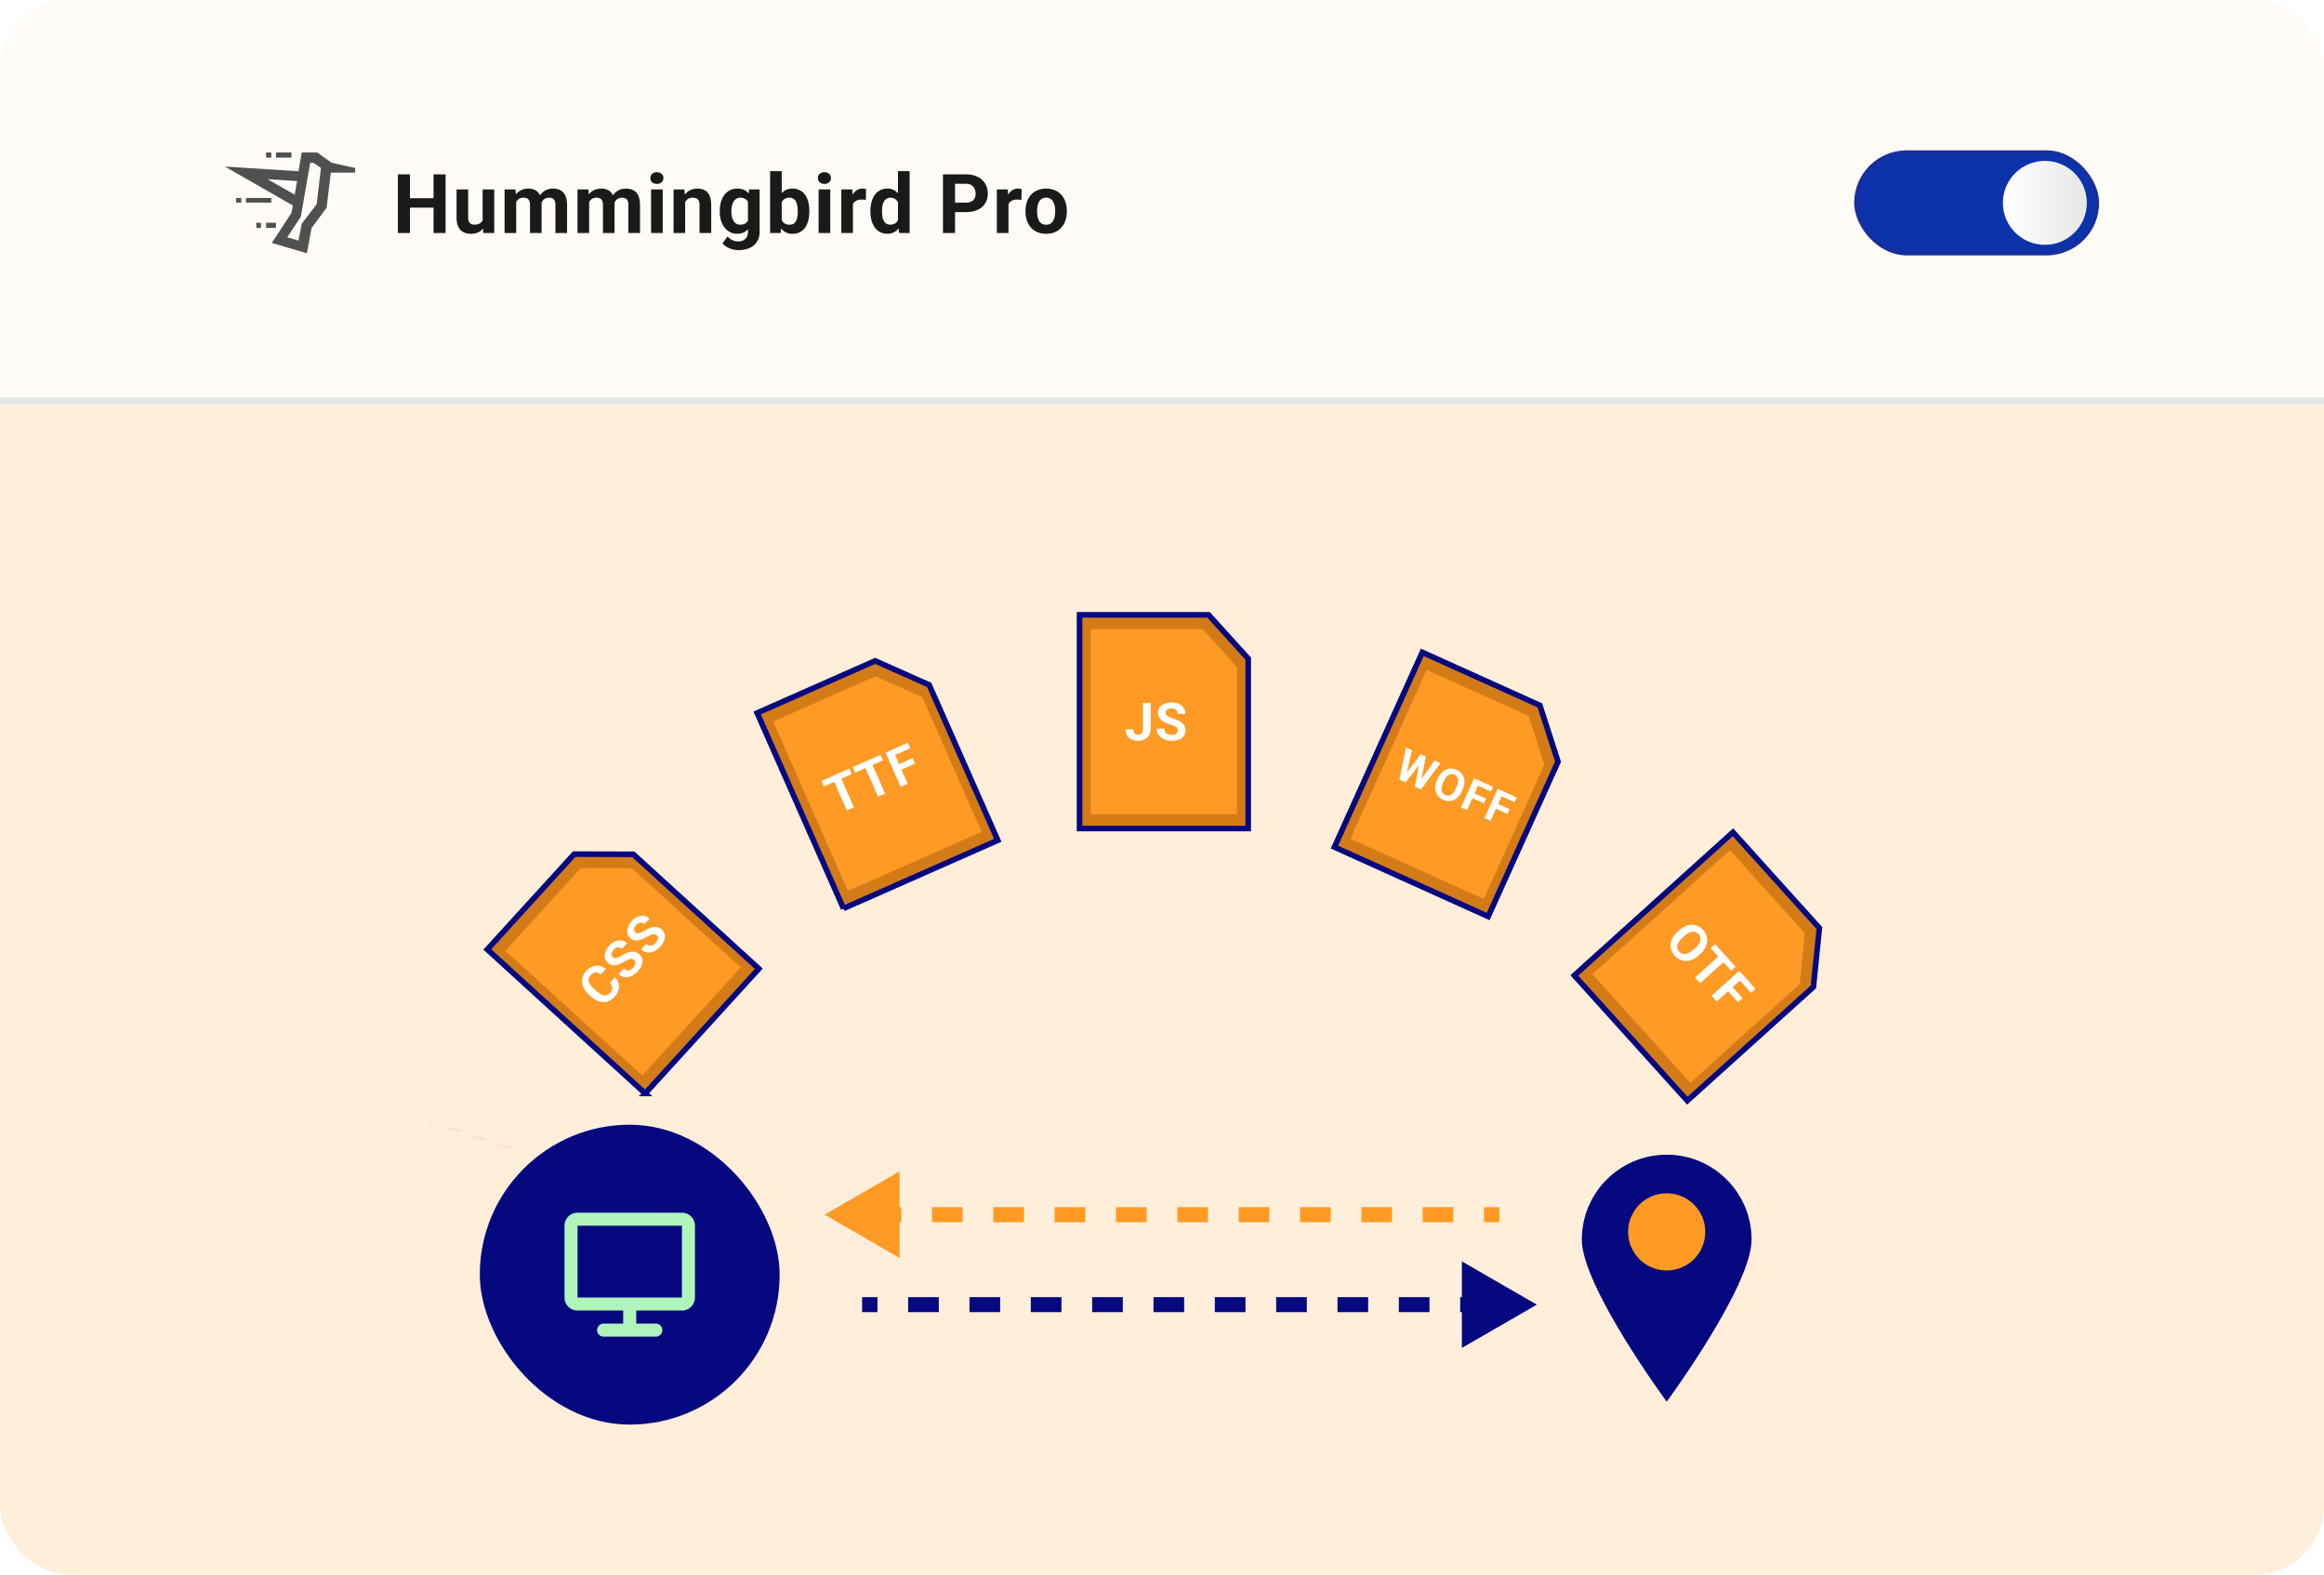<svg xmlns="http://www.w3.org/2000/svg" width="270" height="183" fill="none" xmlns:v="https://vecta.io/nano"><style><![CDATA[.B{fill:#ff9a24}.C{fill:#fff}.D{fill:#d37c17}.E{stroke:#060880}.F{stroke-width:.653}.G{fill:#060880}]]></style><rect width="270" height="182.903" rx="8" fill="#ffeeda"/><g filter="url(#B)"><path fill-opacity=".75" d="M0 0h270v47.129H0z" class="C"/><path d="M35.057 17.713h1.796l1.688 1.198 2.722.599v.544h-2.831l-.49 4.083-1.742 2.341-.544 2.939-4.083-1.197 2.286-3.484.163-.871-7.893-4.518 8.546.544.381-2.177zm1.361 1.198h-.381l-1.089 6.26-1.579 2.395 1.306.381.381-1.96 1.742-2.286.49-4.192-.871-.599zm-5.335 1.905l3.157 1.796.272-1.579-3.429-.218zm2.776-3.103v.599h-1.796v-.599h1.796zm-2.94 0v.599h.599v-.599h-.599zm.599 5.28v.544h-2.94v-.544h2.94zm-4.083 0v.544h.599v-.544h-.599zm3.484 2.885h1.143v.599H30.92v-.599zm-1.143 0v.599h.544v-.599h-.544z" fill="#505050"/><path d="M50.768 23.027v1.095h-3.555v-1.095h3.555zm-3.139-2.774v6.811h-1.403v-6.811h1.403zm4.14 0v6.811H50.37v-6.811h1.399zm4.305 5.6v-3.85h1.347v5.062h-1.268l-.079-1.212zm.15-1.039l.398-.009c0 .337-.039.65-.117.94s-.195.536-.351.749a1.64 1.64 0 0 1-.589.491c-.237.115-.516.173-.837.173a2.18 2.18 0 0 1-.683-.103 1.39 1.39 0 0 1-.533-.332c-.147-.153-.262-.348-.346-.585s-.122-.529-.122-.866v-3.27h1.347v3.279c0 .15.017.276.051.379a.68.68 0 0 0 .154.253c.066.066.142.112.229.14a1.01 1.01 0 0 0 .299.042c.278 0 .496-.056.655-.168a.89.89 0 0 0 .342-.458c.069-.197.103-.415.103-.655zm3.748-1.764v4.014H58.62v-5.062h1.268l.084 1.048zm-.187 1.305h-.374c0-.352.042-.677.126-.973s.214-.558.379-.777a1.74 1.74 0 0 1 .622-.515 1.91 1.91 0 0 1 .856-.182 1.78 1.78 0 0 1 .617.103c.187.066.348.17.482.313s.243.324.318.552.112.494.112.809v3.377h-1.347v-3.228c0-.231-.031-.409-.094-.533a.53.53 0 0 0-.267-.262 1 1 0 0 0-.407-.075.94.94 0 0 0-.459.108c-.128.072-.234.172-.318.299a1.34 1.34 0 0 0-.187.44c-.041.168-.061.349-.061.543zm3.013-.154l-.482.061c0-.331.041-.638.122-.922s.207-.533.37-.748.37-.382.613-.501a1.86 1.86 0 0 1 .842-.182c.243 0 .465.036.664.108a1.22 1.22 0 0 1 .51.332c.143.15.253.346.327.59s.117.541.117.893v3.232h-1.352v-3.232c0-.234-.031-.412-.094-.533a.49.49 0 0 0-.262-.257c-.112-.05-.246-.075-.402-.075-.162 0-.304.033-.426.098a.85.85 0 0 0-.304.262c-.081.112-.142.243-.182.393a1.8 1.8 0 0 0-.061.482zm5.648-1.151v4.014h-1.352v-5.062h1.268l.084 1.048zm-.187 1.305h-.374a3.55 3.55 0 0 1 .126-.973c.087-.299.214-.558.379-.777a1.74 1.74 0 0 1 .622-.515c.246-.122.532-.182.856-.182.224 0 .43.034.617.103s.348.17.482.313a1.4 1.4 0 0 1 .318.552c.075.224.112.494.112.809v3.377h-1.347v-3.228c0-.231-.031-.409-.094-.533a.53.53 0 0 0-.267-.262c-.112-.05-.248-.075-.407-.075a.94.94 0 0 0-.458.108c-.128.072-.234.172-.318.299a1.34 1.34 0 0 0-.187.44 2.31 2.31 0 0 0-.061.543zm3.013-.154l-.482.061c0-.331.04-.638.122-.922s.207-.533.37-.748.37-.382.613-.501.524-.182.842-.182c.243 0 .465.036.664.108a1.22 1.22 0 0 1 .51.332c.144.15.253.346.328.59s.117.541.117.893v3.232h-1.352v-3.232c0-.234-.031-.412-.094-.533a.49.49 0 0 0-.262-.257c-.112-.05-.246-.075-.402-.075-.162 0-.304.033-.426.098a.85.85 0 0 0-.304.262 1.2 1.2 0 0 0-.183.393c-.04.147-.061.307-.061.482zm5.722-2.199v5.062H75.64v-5.062h1.352zm-1.436-1.319c0-.197.069-.359.206-.487s.321-.192.552-.192.41.064.547.192a.63.63 0 0 1 .21.487.63.63 0 0 1-.21.486c-.137.128-.32.192-.547.192s-.415-.064-.552-.192-.206-.29-.206-.486zm4.043 2.4v3.981h-1.347v-5.062h1.263l.084 1.081zm-.196 1.272h-.365a3.28 3.28 0 0 1 .145-1.01 2.3 2.3 0 0 1 .407-.772c.175-.215.382-.379.622-.491s.515-.173.814-.173a1.96 1.96 0 0 1 .65.103c.197.069.365.178.505.328s.253.348.328.594.117.547.117.903v3.228h-1.357v-3.232c0-.225-.031-.399-.094-.524s-.154-.212-.276-.262-.265-.08-.44-.08c-.181 0-.338.036-.473.108a.94.94 0 0 0-.327.299c-.084.125-.148.271-.192.44s-.066.349-.066.543zm7.626-2.353h1.221v4.893c0 .462-.103.853-.309 1.174s-.486.569-.851.734-.789.253-1.272.253a2.93 2.93 0 0 1-.674-.084c-.234-.056-.458-.143-.674-.262a1.78 1.78 0 0 1-.533-.449l.594-.795a1.68 1.68 0 0 0 .543.421c.206.103.433.154.683.154.243 0 .449-.045.617-.136a.9.9 0 0 0 .388-.388c.091-.168.136-.373.136-.613v-3.733l.131-1.169zm-3.406 2.592v-.098c0-.387.047-.738.14-1.053a2.55 2.55 0 0 1 .407-.819 1.85 1.85 0 0 1 .646-.529c.253-.125.538-.187.856-.187.337 0 .619.062.847.187a1.53 1.53 0 0 1 .561.533c.147.228.26.497.341.809s.15.647.197 1.015v.215a5.99 5.99 0 0 1-.21.982c-.093.303-.217.568-.37.795s-.343.399-.571.524-.493.187-.805.187-.594-.064-.847-.192a1.89 1.89 0 0 1-.641-.538c-.178-.231-.315-.502-.412-.814s-.14-.652-.14-1.02zm1.347-.098v.098c0 .209.02.404.061.585s.103.341.187.482.195.245.323.323.285.112.463.112c.246 0 .448-.052.604-.154a.97.97 0 0 0 .351-.435c.078-.184.123-.396.136-.636v-.613c-.006-.197-.033-.373-.079-.529s-.112-.295-.197-.407a.85.85 0 0 0-.328-.262c-.134-.062-.293-.094-.477-.094-.178 0-.332.041-.463.122s-.235.186-.323.323-.148.299-.192.486-.065.384-.065.599zm4.501-4.617h1.347v6.025l-.136 1.16h-1.212v-7.185zm4.552 4.603v.098c0 .377-.041.723-.122 1.038s-.2.588-.365.819a1.75 1.75 0 0 1-.618.533c-.243.125-.53.187-.861.187a1.65 1.65 0 0 1-.805-.187c-.225-.125-.413-.301-.566-.529s-.276-.494-.37-.8-.164-.639-.21-1.001v-.215c.047-.362.117-.696.21-1.001s.217-.572.37-.8.341-.404.566-.529.49-.187.795-.187c.334 0 .624.064.87.192a1.64 1.64 0 0 1 .618.533c.165.228.287.499.365.814a4.11 4.11 0 0 1 .122 1.034zm-1.347.098v-.098a3.41 3.41 0 0 0-.047-.58 1.53 1.53 0 0 0-.15-.482c-.072-.14-.17-.251-.295-.332s-.279-.122-.472-.122a1.06 1.06 0 0 0-.468.094c-.128.062-.234.15-.318.262a1.19 1.19 0 0 0-.182.402c-.041.153-.066.321-.075.505v.613c.009.246.05.465.122.655a.99.99 0 0 0 .337.444c.153.106.351.159.594.159.19 0 .348-.037.472-.112s.221-.181.29-.318.122-.298.15-.482.042-.39.042-.608zm3.781-2.578v5.062h-1.352v-5.062h1.352zm-1.436-1.319c0-.197.069-.359.206-.487s.321-.192.552-.192.41.064.547.192a.63.63 0 0 1 .211.487.63.63 0 0 1-.211.486c-.137.128-.32.192-.547.192s-.415-.064-.552-.192-.206-.29-.206-.486zm4.071 2.423v3.958h-1.347v-5.062h1.268l.079 1.104zm1.525-1.137l-.023 1.249-.239-.023-.248-.014a1.48 1.48 0 0 0-.495.075c-.137.047-.253.117-.346.21a.92.92 0 0 0-.206.341 1.68 1.68 0 0 0-.075.458l-.271-.084c0-.327.033-.628.098-.903s.161-.519.285-.725.284-.365.468-.477.394-.168.631-.168c.075 0 .152.006.23.019a.84.84 0 0 1 .191.042zm3.706 3.99v-6.081h1.357v7.185h-1.221l-.136-1.104zm-3.199-1.366v-.098a3.91 3.91 0 0 1 .131-1.053c.087-.318.215-.591.383-.819s.376-.404.622-.529.528-.187.843-.187c.296 0 .555.062.776.187s.415.303.571.533.287.497.383.809a5.61 5.61 0 0 1 .211 1.015v.215a5.41 5.41 0 0 1-.211.982c-.096.303-.224.568-.383.795s-.346.399-.571.524a1.59 1.59 0 0 1-.786.187 1.8 1.8 0 0 1-.842-.192c-.243-.128-.449-.307-.617-.538s-.292-.502-.379-.814-.131-.652-.131-1.02zm1.347-.098v.098c0 .209.016.404.047.585s.089.341.163.482.178.245.3.323.276.112.454.112c.23 0 .421-.052.57-.154s.264-.251.342-.435.128-.396.14-.636v-.613a2.18 2.18 0 0 0-.084-.529 1.16 1.16 0 0 0-.196-.407c-.085-.112-.191-.2-.319-.262s-.272-.094-.444-.094-.324.041-.449.122a.89.89 0 0 0-.304.323c-.075.137-.131.299-.169.486a3.3 3.3 0 0 0-.051.599zm9.733.14h-1.736v-1.095h1.736c.268 0 .486-.044.654-.131s.292-.215.37-.374.117-.338.117-.538a1.37 1.37 0 0 0-.117-.566.94.94 0 0 0-.37-.421c-.168-.106-.386-.159-.654-.159h-1.25v5.712h-1.403v-6.811h2.653c.533 0 .99.097 1.37.29a2.07 2.07 0 0 1 .88.791c.202.337.304.722.304 1.156 0 .44-.102.82-.304 1.141s-.496.569-.88.744-.837.262-1.37.262zm4.959-1.53v3.958h-1.347v-5.062h1.268l.079 1.104zm1.525-1.137l-.023 1.249-.239-.023-.247-.014c-.191 0-.356.025-.496.075s-.253.117-.347.21-.159.207-.205.341-.069.287-.075.458l-.272-.084a3.86 3.86 0 0 1 .099-.903c.065-.278.16-.519.285-.725a1.43 1.43 0 0 1 .468-.477c.184-.112.394-.168.631-.168.075 0 .152.006.23.019s.142.023.191.042zm.455 2.615v-.098c0-.371.053-.713.159-1.024a2.38 2.38 0 0 1 .463-.819 2.08 2.08 0 0 1 .749-.538c.296-.131.636-.196 1.02-.196s.725.065 1.024.196.551.307.753.538.362.504.468.819.159.653.159 1.024v.098c0 .368-.053.71-.159 1.024s-.262.585-.468.819a2.07 2.07 0 0 1-.748.538c-.296.128-.636.192-1.02.192s-.725-.064-1.024-.192a2.12 2.12 0 0 1-.754-.538 2.44 2.44 0 0 1-.463-.819c-.106-.315-.159-.656-.159-1.024zm1.348-.098v.098a2.94 2.94 0 0 0 .056.594c.037.184.096.346.177.486s.194.245.328.323.298.117.491.117c.187 0 .348-.039.482-.117a.89.89 0 0 0 .323-.323c.081-.14.14-.303.178-.486s.06-.382.06-.594v-.098c0-.206-.02-.399-.06-.58a1.55 1.55 0 0 0-.183-.486c-.081-.143-.189-.256-.323-.337s-.296-.122-.486-.122-.353.041-.487.122-.238.193-.323.337-.14.302-.177.486a2.82 2.82 0 0 0-.056.58z" fill="#1a1a1a"/><rect x="215.419" y="17.468" width="28.452" height="12.194" rx="6.097" fill="#0c33a9"/><rect x="215.623" y="17.671" width="28.045" height="11.787" rx="5.894" stroke="#48196c" stroke-opacity=".2" stroke-width=".406"/><circle cx="237.571" cy="23.565" r="4.877" fill="url(#C)"/></g><path d="M203.498 143.991c0 5.446-9.862 18.827-9.862 18.827s-9.862-13.381-9.862-18.827 4.415-9.862 9.862-9.862 9.862 4.415 9.862 9.862z" class="G"/><circle cx="193.636" cy="143.094" r="4.483" class="B"/><rect x="55.742" y="130.645" width="34.839" height="34.839" rx="17.419" class="G"/><path d="M65.583 142.381c0-.402.16-.788.444-1.072s.67-.444 1.072-.444h12.125c.402 0 .788.16 1.072.444s.444.67.444 1.072v8.336a1.52 1.52 0 0 1-.444 1.072c-.284.284-.67.443-1.072.443h-5.305v1.516h2.273a.76.76 0 0 1 .758.758.76.76 0 0 1-.758.758H70.13a.76.76 0 0 1-.758-.758.76.76 0 0 1 .758-.758h2.273v-1.516h-5.305c-.402 0-.787-.159-1.072-.443s-.444-.67-.444-1.072v-8.336zm13.641 8.336v-8.336H67.099v8.336h12.125z" fill="#aff4ba"/><path fill="#e6e6e6" d="M0 46.161h270v.871H0z"/><path d="M95.806 141.097l8.71-5.029v10.057l-8.71-5.028zm5.345-.871h3.563v1.742h-3.563v-1.742zm7.126 0h3.563v1.742h-3.563v-1.742zm7.126 0h3.563v1.742h-3.563v-1.742zm7.126 0h3.563v1.742h-3.563v-1.742zm7.126 0h3.563v1.742h-3.563v-1.742zm7.126 0h3.564v1.742h-3.564v-1.742zm7.127 0h3.563v1.742h-3.563v-1.742zm7.126 0h3.563v1.742h-3.563v-1.742zm7.126 0h3.563v1.742h-3.563v-1.742zm7.126 0h3.563v1.742h-3.563v-1.742zm7.126 0h1.781v1.742h-1.781v-1.742z" class="B"/><path d="M178.548 151.549l-8.709 5.028V146.52l8.709 5.029zm-78.387-.871h1.782v1.742h-1.782v-1.742zm5.345 0h3.563v1.742h-3.563v-1.742zm7.126 0h3.563v1.742h-3.563v-1.742zm7.126 0h3.563v1.742h-3.563v-1.742zm7.126 0h3.563v1.742h-3.563v-1.742zm7.126 0h3.563v1.742h-3.563v-1.742zm7.126 0h3.563v1.742h-3.563v-1.742zm7.127 0h3.563v1.742h-3.563v-1.742zm7.126 0h3.563v1.742h-3.563v-1.742zm7.126 0h3.563v1.742h-3.563v-1.742zm7.126 0h3.563v1.742h-3.563v-1.742z" class="G"/><mask id="A" maskUnits="userSpaceOnUse" x="41" y="59" width="196" height="78" mask-type="alpha"><path d="M80.129 131.081c-8.013-4.181-15.242-.291-17.855 2.177l-20.468-6.532c3.774-21.194 27.958-67.065 89.275-67.065s96.096 42.387 105.822 63.581c-2.758 1.306-13.587 5.661-34.839 12.629-8.012-8.013-15.241-2.758-17.854.871l-104.081-5.661z" fill="#d9d9d9"/></mask><g mask="url(#A)"><path d="M125.42 96.242V71.419h14.985l4.611 5.092v19.731H125.42z" class="D E F"/><path d="M126.726 94.587V73.074h12.988l3.996 4.413v17.1h-16.984z" class="B"/><path d="M132.792 84.661v-3.004h.891v3.004c0 .29-.064.539-.191.747s-.301.365-.521.476-.464.167-.738.167c-.284 0-.535-.048-.753-.143a1.13 1.13 0 0 1-.515-.438c-.125-.199-.188-.45-.188-.753h.896c0 .159.022.285.066.378a.41.41 0 0 0 .193.199c.083.04.184.06.301.06a.53.53 0 0 0 .294-.08.52.52 0 0 0 .194-.235c.048-.103.071-.229.071-.378zm4.04.196a.57.57 0 0 0-.036-.208.39.39 0 0 0-.125-.173 1.1 1.1 0 0 0-.259-.158 3.64 3.64 0 0 0-.432-.161 5.43 5.43 0 0 1-.559-.214 2.3 2.3 0 0 1-.465-.277 1.24 1.24 0 0 1-.315-.372c-.076-.141-.113-.305-.113-.491a1.01 1.01 0 0 1 .119-.491c.079-.149.19-.276.333-.381a1.59 1.59 0 0 1 .506-.247c.197-.057.412-.086.646-.086.32 0 .599.058.837.173a1.34 1.34 0 0 1 .553.473c.133.2.2.43.2.688h-.887c0-.127-.027-.238-.081-.333a.54.54 0 0 0-.238-.229c-.105-.056-.238-.083-.399-.083a.93.93 0 0 0-.387.071.52.52 0 0 0-.232.188c-.051.077-.077.165-.077.262 0 .073.018.14.053.2s.094.115.167.167a1.48 1.48 0 0 0 .271.146 3.88 3.88 0 0 0 .372.134c.236.072.444.152.622.241s.332.19.453.301.212.237.274.378.092.301.092.479c0 .189-.037.357-.11.506s-.18.275-.319.378-.304.182-.497.235-.408.08-.646.08a2.45 2.45 0 0 1-.634-.083c-.208-.058-.398-.144-.569-.259s-.303-.262-.404-.441-.152-.39-.152-.634h.896a.85.85 0 0 0 .062.342.57.57 0 0 0 .176.226c.077.057.169.099.274.125s.224.039.351.039a.95.95 0 0 0 .381-.066c.101-.044.176-.104.223-.182s.075-.165.075-.262z" class="C"/><path d="M97.995 105.527L87.968 82.819l13.709-6.054 6.275 2.795 7.97 18.049-17.927 7.917z" class="D E F"/><path d="M98.522 103.485l-8.69-19.68 11.88-5.246 5.439 2.422 6.907 15.643-15.536 6.861z" class="B"/><path d="M97.459 89.82l1.751 3.965-.814.36-1.751-3.965.814-.36zm1.22-.539l.283.64-3.235 1.429-.283-.64 3.235-1.429zm2.401-1.061l1.751 3.965-.814.359-1.751-3.965.814-.36zm1.22-.539l.283.64-3.235 1.429-.283-.64 3.235-1.429zm1.402-.619l1.751 3.965-.817.361-1.75-3.965.816-.361zm2.328.996l.281.637-1.802.796-.282-.637 1.803-.796zm-.557-1.778l.282.64-1.993.88-.283-.64 1.994-.88z" class="C"/><path d="M74.96 127.011L56.613 110.29l10.094-11.076 6.869.022 14.583 13.291-13.2 14.484z" class="D E F"/><path d="M74.616 124.93l-15.9-14.49 8.748-9.6 5.953.019 12.639 11.519-11.44 12.552z" class="B"/><path d="M70.847 114.172l.6-.658c.204.21.341.444.412.702s.07.521-.007.794-.234.539-.473.802c-.187.205-.39.357-.609.456a1.59 1.59 0 0 1-.689.137c-.238-.007-.479-.067-.723-.179a2.82 2.82 0 0 1-.718-.489l-.222-.203c-.235-.214-.418-.438-.552-.672a1.9 1.9 0 0 1-.242-.711c-.027-.239-.002-.473.075-.701s.206-.443.389-.644c.243-.267.497-.448.761-.543s.529-.118.791-.065.513.168.749.345l-.602.66c-.136-.11-.268-.184-.398-.222a.59.59 0 0 0-.387.014 1.01 1.01 0 0 0-.391.288c-.1.11-.167.225-.201.344s-.034.246-.001.378.1.27.203.414.238.289.408.444l.227.207a3.09 3.09 0 0 0 .472.362c.147.088.288.146.421.174a.72.72 0 0 0 .378-.026c.119-.045.232-.126.338-.243.126-.138.207-.272.245-.402s.035-.257-.009-.383-.124-.254-.245-.38zm2.827-2.651a.58.58 0 0 0-.178-.114c-.062-.027-.132-.035-.212-.024s-.178.038-.291.085-.249.118-.41.211a5.54 5.54 0 0 1-.535.269c-.176.076-.349.128-.517.157s-.331.02-.488-.018a1.02 1.02 0 0 1-.439-.247c-.133-.122-.228-.261-.283-.419a1.13 1.13 0 0 1-.057-.503c.017-.178.07-.358.158-.54a2.29 2.29 0 0 1 .371-.536c.215-.236.446-.404.691-.502s.486-.129.723-.09.452.142.643.315l-.598.656a.67.67 0 0 0-.301-.165.55.55 0 0 0-.33.021c-.112.041-.222.12-.33.239a.93.93 0 0 0-.208.334c-.036.107-.042.207-.018.298a.46.46 0 0 0 .142.234c.054.049.115.081.183.095a.62.62 0 0 0 .236-.011 1.55 1.55 0 0 0 .29-.102c.106-.049.222-.11.35-.185.212-.126.411-.226.597-.297s.363-.118.527-.132.318.002.464.052a1.17 1.17 0 0 1 .416.255c.139.127.239.267.3.422a1.04 1.04 0 0 1 .065.49c-.017.172-.071.347-.161.526s-.215.355-.376.531a2.45 2.45 0 0 1-.489.413c-.183.115-.374.197-.575.246a1.3 1.3 0 0 1-.598.002c-.2-.045-.39-.15-.571-.315l.603-.662c.1.091.198.152.295.184a.57.57 0 0 0 .285.023c.095-.018.187-.058.277-.118a1.5 1.5 0 0 0 .265-.234c.104-.114.174-.223.208-.326a.47.47 0 0 0-.127-.518zm2.619-2.874a.58.58 0 0 0-.178-.114c-.062-.026-.132-.034-.212-.024s-.178.038-.291.086-.249.117-.41.21a5.33 5.33 0 0 1-.535.27 2.28 2.28 0 0 1-.517.156c-.169.027-.331.021-.488-.017a1.03 1.03 0 0 1-.439-.247c-.133-.122-.228-.262-.283-.419a1.13 1.13 0 0 1-.057-.503 1.59 1.59 0 0 1 .158-.541c.09-.184.214-.362.371-.535.215-.236.445-.404.691-.502s.486-.129.723-.091.452.142.643.316l-.598.656a.66.66 0 0 0-.301-.165c-.107-.028-.216-.021-.33.021s-.222.12-.33.239-.174.226-.208.334-.042.206-.018.298.07.168.142.234c.054.049.115.081.183.094a.58.58 0 0 0 .236-.011 1.47 1.47 0 0 0 .29-.101c.106-.049.222-.111.35-.185.212-.127.411-.226.597-.298s.363-.117.527-.132a1.12 1.12 0 0 1 .464.053c.146.049.284.134.416.254.139.127.239.268.3.423s.082.317.065.49-.071.347-.161.526-.215.355-.376.531a2.45 2.45 0 0 1-.489.413c-.183.115-.374.197-.575.245a1.3 1.3 0 0 1-.598.003c-.2-.046-.391-.151-.571-.315l.603-.662c.1.091.198.152.295.184a.57.57 0 0 0 .285.023c.095-.019.187-.058.277-.119s.18-.139.265-.233c.104-.115.174-.223.208-.326a.47.47 0 0 0 .016-.287c-.024-.089-.072-.166-.144-.232z" class="C"/><path d="M155.032 98.4l10.209-22.626 13.66 6.163 2.108 6.538-8.114 17.985-17.863-8.06z" class="D E F"/><path d="M156.904 97.429l8.847-19.609 11.839 5.341 1.828 5.666-7.033 15.587-15.481-6.985z" class="B"/><path d="M163.11 90.153l1.96-2.545.376.17-.128.513-2.032 2.588-.405-.183.229-.544zm.939-3.006l-.728 3.101-.289.516-.451-.204.777-3.725.691.312zm.796 3.775l1.832-2.589.691.312-2.277 3.049-.451-.204.205-.568zm.813-3.049l-.612 3.167-.255.517-.405-.183.592-3.241.306-.43.374.169zm4.261 3.865l-.072.16c-.116.257-.255.473-.417.646s-.34.303-.532.39a1.41 1.41 0 0 1-.604.122c-.209-.003-.421-.053-.635-.15s-.39-.222-.532-.377a1.43 1.43 0 0 1-.308-.534c-.064-.202-.085-.422-.064-.659s.092-.483.208-.74l.072-.16c.117-.259.256-.474.418-.646a1.67 1.67 0 0 1 .531-.39 1.42 1.42 0 0 1 .605-.125c.211.004.423.054.635.149s.392.222.533.377.244.334.306.536.085.421.062.658-.089.482-.206.741zm-.777-.157l.075-.165a2.26 2.26 0 0 0 .165-.496 1.12 1.12 0 0 0 .011-.409.69.69 0 0 0-.138-.314.73.73 0 0 0-.282-.214c-.117-.053-.233-.076-.346-.07a.69.69 0 0 0-.325.106 1.16 1.16 0 0 0-.297.28c-.094.122-.182.273-.263.452l-.074.165a2.27 2.27 0 0 0-.166.496c-.029.151-.033.288-.012.412s.067.227.137.317.164.161.282.214a.73.73 0 0 0 .346.07c.113-.007.222-.043.326-.108s.204-.161.298-.283.183-.274.263-.452zm2.825-.861l-1.528 3.386-.698-.315 1.528-3.386.698.315zm.696 2.055l-.245.544-1.54-.695.245-.544 1.54.695zm.816-1.373l-.247.547-1.702-.768.246-.546 1.703.768zm1.221.551l-1.528 3.386-.697-.315 1.527-3.386.698.315zm.696 2.055l-.245.544-1.54-.695.246-.544 1.539.695zm.816-1.373l-.247.547-1.702-.768.246-.547 1.703.768z" class="C"/><path d="M182.903 113.304l18.431-16.627 10.038 11.127-.692 6.835-14.65 13.216-13.127-14.551z" class="D E F"/><path d="M185.007 113.166l15.973-14.41 8.7 9.643-.6 5.924-12.697 11.454-11.376-12.611z" class="B"/><path d="M197.526 110.825l-.152.138c-.245.221-.494.386-.749.495s-.504.165-.75.168-.479-.049-.703-.152-.425-.254-.609-.457-.313-.42-.392-.653a1.68 1.68 0 0 1-.079-.714c.027-.246.107-.491.24-.734s.324-.473.569-.694l.153-.137c.246-.222.495-.387.748-.495a1.96 1.96 0 0 1 .751-.168c.247-.001.482.049.704.15a1.87 1.87 0 0 1 .609.457c.184.203.314.421.392.653a1.61 1.61 0 0 1 .077.716 1.91 1.91 0 0 1-.242.732c-.132.241-.321.473-.567.695zm-.757-.532l.157-.141c.171-.154.308-.306.409-.453s.17-.292.204-.433.034-.273-.001-.4-.099-.248-.2-.36-.214-.191-.338-.237a.79.79 0 0 0-.396-.039 1.34 1.34 0 0 0-.449.16c-.158.086-.322.206-.493.36l-.157.142a2.68 2.68 0 0 0-.409.453c-.102.148-.17.293-.206.434s-.034.275-.001.403.099.248.2.36.214.191.338.237.257.058.399.037.293-.076.451-.162a2.67 2.67 0 0 0 .492-.361zm3.972 1.012l-3.218 2.903-.597-.661 3.219-2.903.596.661zm.893.99l-.519.469-2.369-2.626.519-.469 2.369 2.626zm1.027 1.138l-3.218 2.903-.599-.663 3.219-2.903.598.663zm-.218 2.522l-.518.467-1.32-1.463.518-.467 1.32 1.463zm1.514-1.085l-.519.468-1.46-1.618.52-.468 1.459 1.618z" class="C"/><path d="M201.356 137.95l23.654-7.528 4.545 14.279-3.454 5.939-18.801 5.984-5.944-18.674z" class="D E F"/><path d="M203.329 138.693l20.5-6.525 3.939 12.376-2.993 5.146-16.295 5.186-5.151-16.183z" class="B"/><path d="M62.843 155.314l-23.615-7.648 4.617-14.257 6.265-2.817 18.771 6.079-6.038 18.643z" class="D E F"/><path d="M61.671 153.561l-20.466-6.628 4.002-12.356 5.43-2.442 16.268 5.269-5.233 16.157z" class="B"/><path d="M53.261 143.748l.195.063c.313.102.581.235.803.401s.395.354.521.566a1.64 1.64 0 0 1 .219.684 1.86 1.86 0 0 1-.091.756 1.87 1.87 0 0 1-.369.666c-.162.184-.355.325-.579.426s-.478.153-.756.159-.572-.044-.885-.146l-.195-.063a2.72 2.72 0 0 1-.803-.401 1.95 1.95 0 0 1-.521-.566 1.66 1.66 0 0 1-.222-.685 1.87 1.87 0 0 1 .091-.756c.084-.261.207-.483.369-.666s.356-.327.582-.425.478-.152.755-.156.571.041.886.143zm-.083.921l-.201-.065c-.219-.071-.418-.113-.597-.127s-.338-.001-.476.039a.8.8 0 0 0-.347.201.85.85 0 0 0-.212.354.85.85 0 0 0-.036.411c.021.128.076.249.164.363a1.35 1.35 0 0 0 .363.308 2.61 2.61 0 0 0 .559.247l.201.065a2.69 2.69 0 0 0 .597.128c.179.014.339.001.479-.039a.83.83 0 0 0 .349-.2.86.86 0 0 0 .212-.354c.046-.144.058-.28.036-.411s-.078-.251-.167-.364a1.4 1.4 0 0 0-.366-.309c-.155-.094-.341-.176-.559-.247zm-1.11-3.945l4.124 1.336-.274.846-4.124-1.335.274-.847zm.411-1.269l.665.216-1.09 3.365-.666-.216 1.09-3.365zm.472-1.458l4.124 1.336-.275.849-4.123-1.335.275-.85zm2.294-1.072l.663.215-.607 1.875-.663-.215.607-1.875zm-1.697-.769l.665.216-.671 2.073-.666-.216.672-2.073z" class="C"/></g><defs><filter id="B" x="-3.484" y="-3.484" width="276.968" height="54.097" filterUnits="userSpaceOnUse" color-interpolation-filters="sRGB"><feFlood flood-opacity="0"/><feGaussianBlur stdDeviation="1.742"/><feComposite in2="SourceAlpha" operator="in"/><feBlend in="SourceGraphic"/></filter><linearGradient id="C" x1="232.694" y1="23.565" x2="242.449" y2="23.565" gradientUnits="userSpaceOnUse"><stop stop-color="#fff"/><stop offset="1" stop-color="#e7e7e7"/></linearGradient></defs></svg>